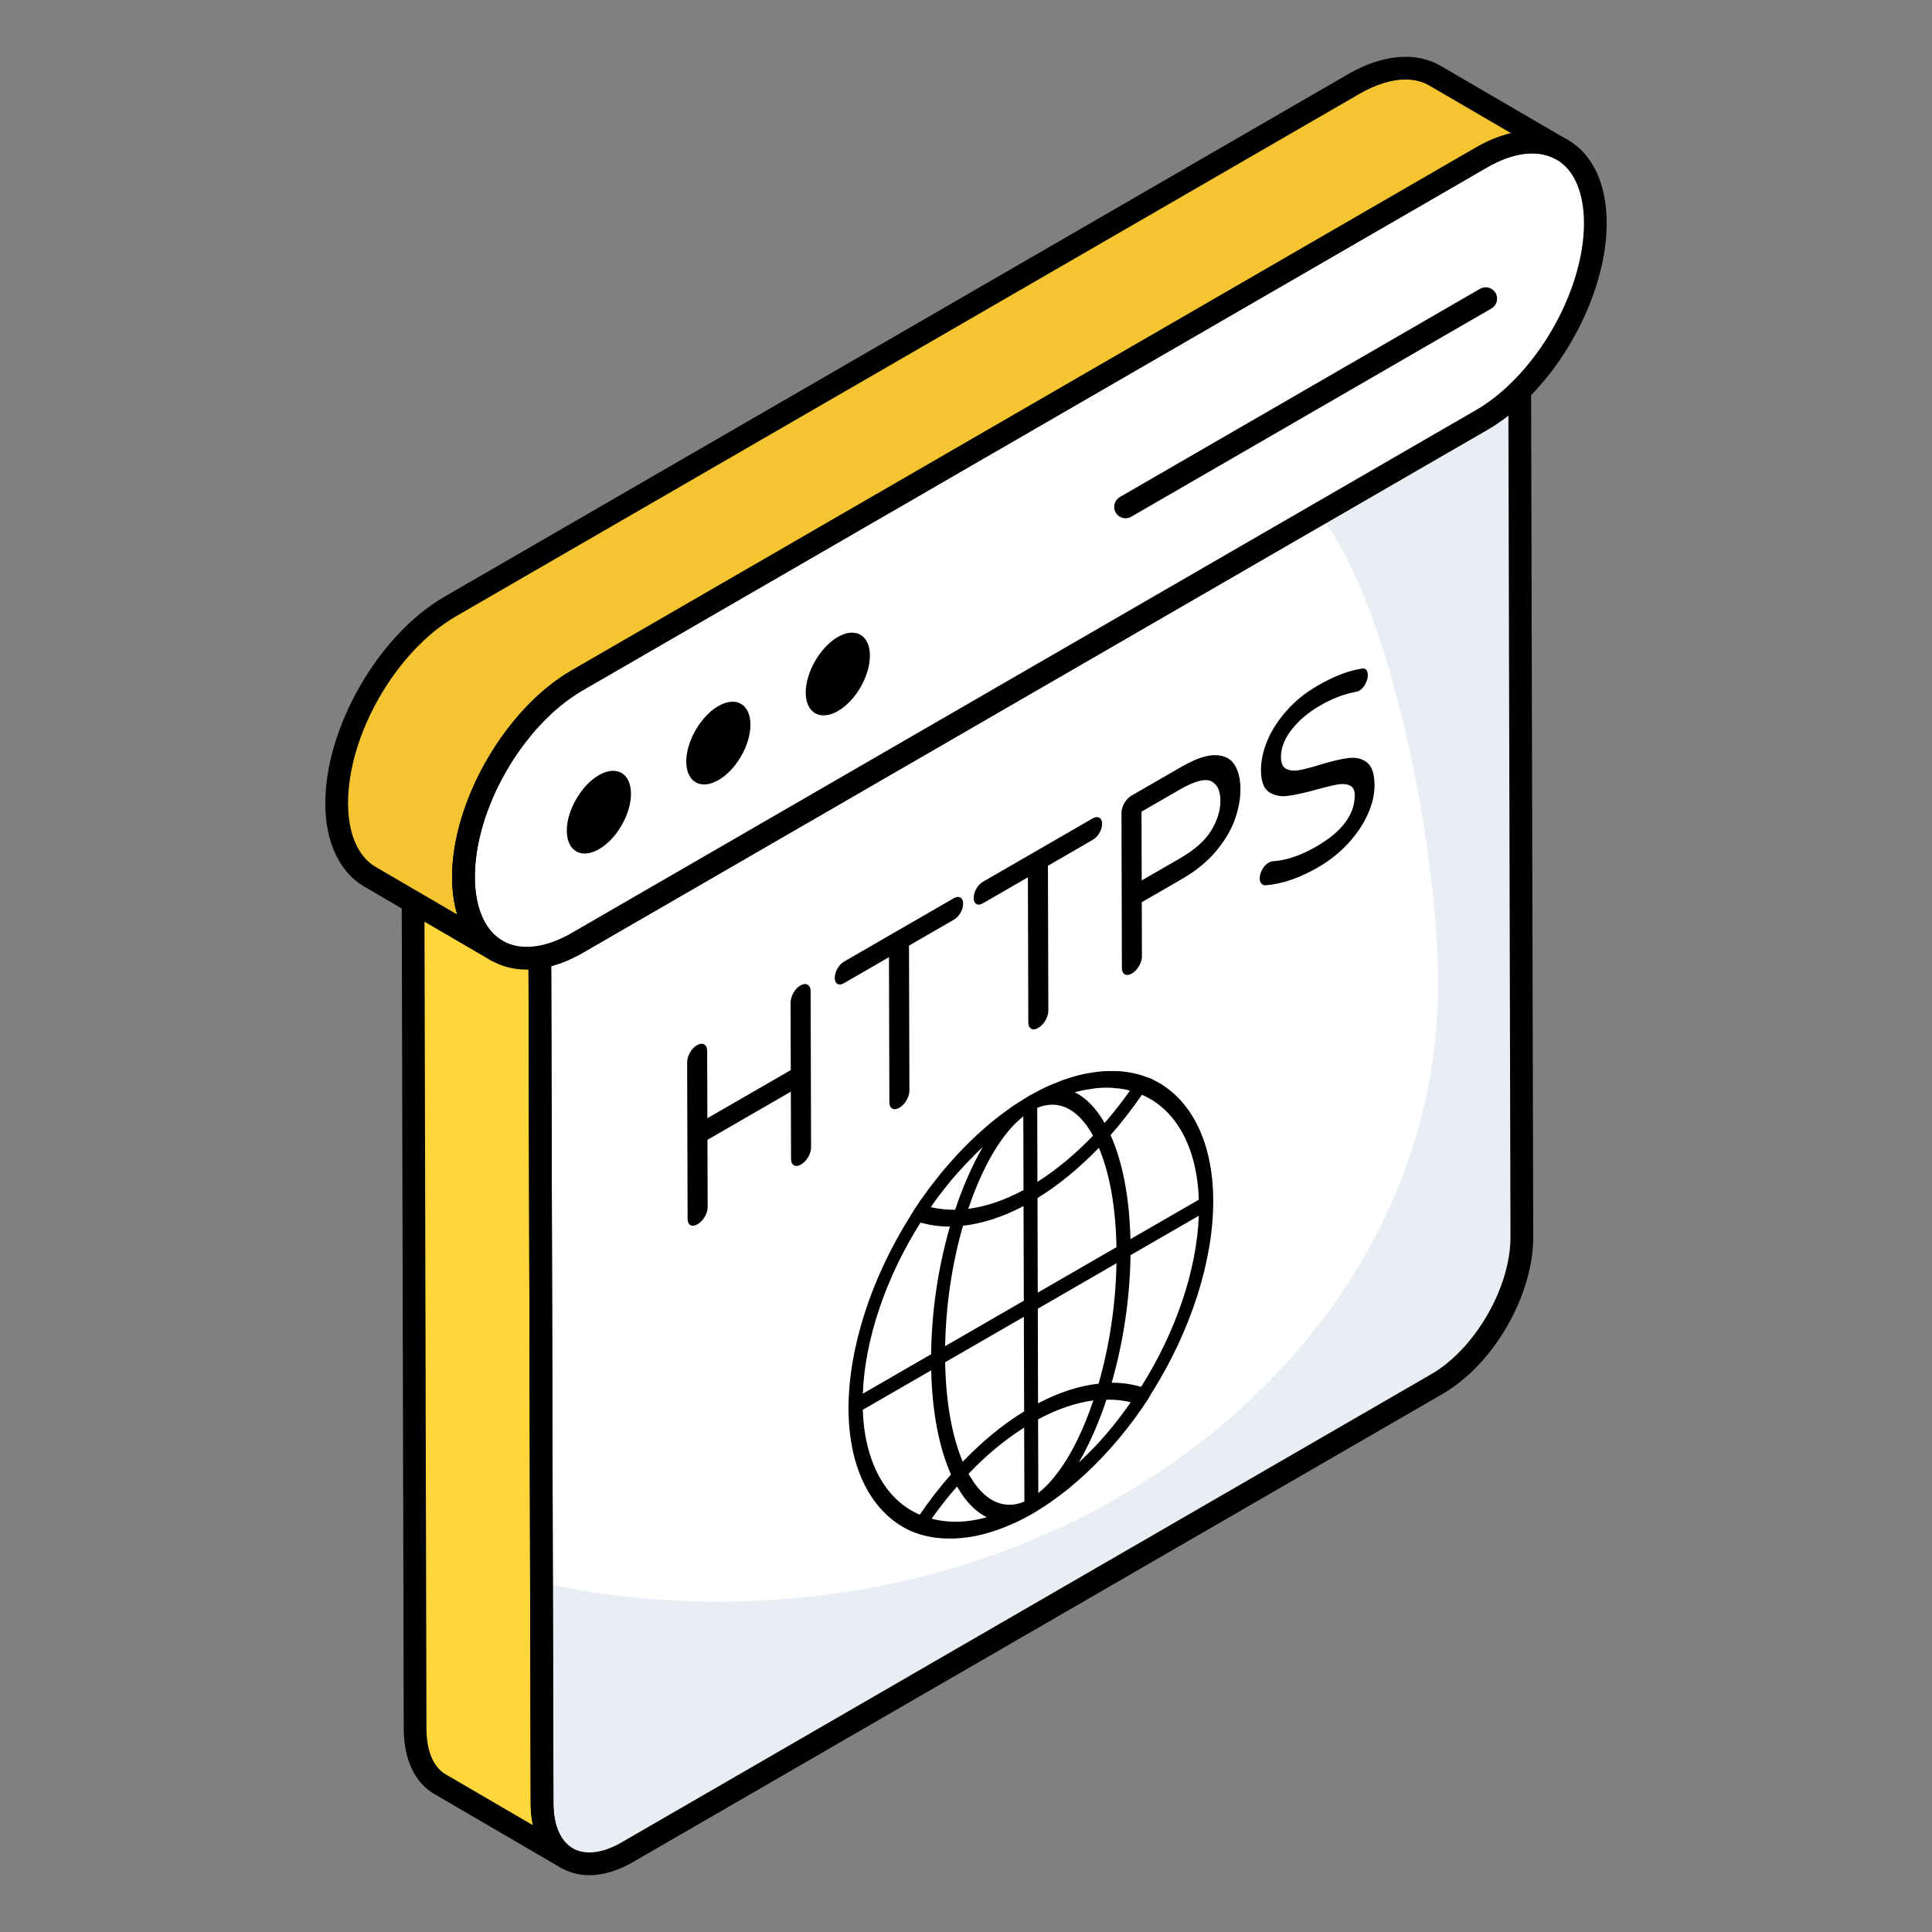 <svg xmlns="http://www.w3.org/2000/svg" id="Layer_1" height="512" viewBox="0 0 68 68" width="512"><rect x="0" y="0" width="68" height="68" fill="#808080" stroke="none"/><g><g><path d="m19.949 65.399-4.462-2.601c-.543-.317-.869-.978-.878-1.93l-.072-29.784 4.461 2.601.082 29.784c0 .951.335 1.613.869 1.93z" fill="#ffd63c"></path></g><g><path d="m19 33.685c.418-.072.867-.239 1.335-.509l31.818-18.398c.468-.271.917-.623 1.334-1.034l.076 29.786c.005 1.901-1.331 4.226-2.989 5.185l-28.49 16.474c-1.658.959-3.003.184-3.008-1.717z" fill="#fff"></path></g><g><path d="m53.568 43.53c0 1.903-1.33 4.224-2.995 5.184l-28.488 16.477c-1.656.952-3.004.181-3.004-1.722l-.027-7.767c1.991.444 4.081.67 6.226.67 13.99 0 25.338-9.743 25.338-21.752 0-4.414-1.538-13.099-4.181-16.534l5.719-3.308c.462-.272.914-.625 1.33-1.033z" fill="#e9edf4"></path></g><g><path d="m19.95 65.8c-.068 0-.138-.018-.201-.055l-4.462-2.602c-.685-.398-1.067-1.206-1.077-2.272l-.072-29.787c0-.144.076-.276.201-.348.123-.07.277-.071.4.001l4.462 2.602c.123.071.198.203.199.345l.081 29.784c0 .767.239 1.33.673 1.588.189.112.252.356.141.547-.074.126-.208.197-.345.197zm-5.011-34.02.071 29.086c.007.771.248 1.335.679 1.586l3.067 1.788c-.05-.238-.076-.496-.076-.771l-.08-29.554z"></path></g><g><path d="m20.74 66.001c-.354 0-.685-.084-.98-.254-.694-.399-1.079-1.207-1.083-2.275l-.076-29.786c0-.195.141-.362.333-.396.382-.064.786-.22 1.201-.461l31.819-18.398c.428-.247.85-.574 1.253-.973.115-.113.286-.146.436-.084.148.062.245.207.246.368l.076 29.786c.006 2.064-1.395 4.494-3.189 5.532l-28.489 16.474c-.537.311-1.063.467-1.546.467zm-1.339-31.996.076 29.465c.002.77.244 1.332.682 1.584.437.251 1.053.178 1.727-.213l28.489-16.474c1.544-.892 2.795-3.062 2.789-4.837l-.073-28.905c-.241.188-.487.354-.736.499l-31.818 18.397c-.382.222-.763.384-1.135.483z"></path></g><g><path d="m54.98 5.271c-.724-.426-1.737-.371-2.85.281l-31.818 18.398c-2.217 1.278-4.009 4.378-4 6.933.009 1.26.452 2.148 1.167 2.574l-4.462-2.601c-.715-.417-1.167-1.314-1.167-2.574-.009-2.556 1.783-5.655 3.991-6.933l31.818-18.398c1.122-.644 2.127-.707 2.86-.281z" fill="#f4c531"></path></g><g><path d="m52.128 5.549c2.213-1.279 4.015-.257 4.023 2.296.006 2.008-1.107 4.364-2.663 5.899-.417.411-.866.763-1.334 1.034l-31.818 18.398c-.468.271-.917.438-1.335.509-1.559.267-2.682-.797-2.687-2.805-.007-2.553 1.784-5.654 3.997-6.933z" fill="#fff"></path></g><g><path d="m17.479 33.859c-.068 0-.138-.018-.201-.055l-4.462-2.602c-.868-.507-1.366-1.57-1.366-2.919-.009-2.67 1.871-5.937 4.191-7.279l31.817-18.399c1.216-.695 2.374-.797 3.261-.28l4.45 2.595c.004.002.009.005.014.008.189.111.254.356.142.547-.112.189-.355.254-.546.144l-.002-.001-.007-.004c-.625-.364-1.512-.257-2.438.285l-31.82 18.4c-2.104 1.212-3.809 4.166-3.8 6.585.008 1.068.354 1.862.973 2.231.188.113.251.357.14.547-.075.127-.208.197-.345.197zm31.986-31.06c-.482 0-1.029.168-1.607.499l-31.816 18.398c-2.099 1.215-3.8 4.169-3.791 6.586 0 1.058.353 1.87.968 2.229l2.873 1.676c-.115-.389-.177-.824-.181-1.3-.009-2.676 1.875-5.942 4.201-7.282l31.817-18.398c.424-.248.849-.421 1.259-.517l-2.871-1.674c-.249-.145-.536-.217-.852-.217z"></path></g><g><path d="m18.535 34.126c-.604 0-1.143-.189-1.58-.558-.678-.569-1.038-1.499-1.042-2.688-.008-2.672 1.874-5.938 4.196-7.281l31.818-18.397c1.203-.694 2.354-.798 3.245-.286.885.509 1.374 1.549 1.378 2.928.006 2.053-1.112 4.538-2.781 6.185-.452.445-.928.813-1.415 1.096l-31.818 18.397c-.497.288-.991.477-1.468.558-.183.031-.36.047-.533.047zm35.392-28.73c-.48 0-1.025.168-1.599.5l-31.818 18.397c-2.101 1.214-3.804 4.169-3.796 6.586.002.932.271 1.67.756 2.077.377.317.883.434 1.464.334.382-.064.786-.22 1.201-.461l31.819-18.398c.428-.247.85-.574 1.253-.973 1.526-1.505 2.549-3.761 2.543-5.612-.003-1.081-.35-1.876-.977-2.236-.248-.143-.534-.214-.847-.214zm-1.799.153h.01z"></path></g><g><path d="m21.077 27.284c.626-.362 1.129-.063 1.131.65.002.721-.498 1.592-1.124 1.953-.622.36-1.132.073-1.135-.648-.002-.712.505-1.595 1.127-1.955z"></path></g><g><path d="m25.282 24.852c.626-.362 1.129-.063 1.131.65.002.721-.498 1.592-1.124 1.953-.622.36-1.132.073-1.135-.648-.002-.712.505-1.595 1.127-1.955z"></path></g><g><path d="m29.487 22.421c.626-.362 1.129-.063 1.131.65.002.721-.498 1.592-1.124 1.953-.622.36-1.132.073-1.135-.648-.002-.712.505-1.595 1.127-1.955z"></path></g><g><path d="m39.616 18.241c-.138 0-.272-.072-.347-.2-.11-.191-.045-.436.146-.547l12.677-7.329c.191-.109.437-.045.547.146s.045.436-.146.547l-12.677 7.329c-.063.036-.132.054-.2.054z"></path></g><g><g><g><g><path d="m28.173 34.686c.099-.057.182-.066.252-.027.07.042.106.117.106.231l.016 5.492c0.0.114-.035.23-.105.347-.069.115-.152.202-.251.259s-.18.065-.247.029c-.068-.039-.102-.115-.102-.228l-.007-2.366-2.935 1.695.007 2.366c0.0.114-.035.23-.105.347-.069.115-.155.203-.251.259-.099.057-.182.066-.25.03-.068-.039-.099-.116-.1-.229l-.016-5.492c-0-.114.031-.227.098-.349.067-.119.15-.206.249-.263.097-.056.182-.066.252-.027.07.042.106.117.106.231l.007 2.367 2.935-1.695-.007-2.367c-0-.114.033-.228.1-.35.067-.119.148-.204.247-.261z"></path></g></g><g><g><path d="m33.565 31.617c.094-.054.173-.061.238-.026.063.039.097.109.097.218 0.0.106-.033.213-.096.322-.065.11-.143.189-.238.243l-1.572.908.014 5.102c0.0.114-.035.23-.105.347-.069.115-.152.202-.251.259-.097.056-.18.065-.247.029-.068-.039-.102-.115-.102-.228l-.014-5.102-1.581.913c-.092.053-.171.065-.232.028-.063-.036-.095-.106-.095-.211-0-.108.031-.217.094-.328.06-.107.139-.191.231-.245z"></path></g></g><g><g><path d="m38.455 28.807c.094-.054.173-.061.238-.027.063.039.097.109.097.218 0.0.106-.033.213-.096.322-.065.11-.143.189-.238.243l-1.572.908.014 5.102c0.0.114-.035.23-.105.347-.069.115-.152.202-.251.259-.099.057-.18.065-.247.029-.068-.039-.102-.115-.102-.228l-.014-5.102-1.581.913c-.092.053-.171.065-.232.028-.063-.036-.095-.106-.095-.211-0-.108.031-.217.094-.328.06-.107.139-.191.231-.245z"></path></g></g><g><g><path d="m43.455 26.923c.136.219.204.503.205.846.001.343-.065.705-.199 1.079-.132.373-.353.744-.663 1.114-.309.367-.711.695-1.201.978l-1.41.814.005 1.905c0.0.114-.035.23-.105.347-.069.115-.152.202-.251.259-.097.056-.18.065-.247.029-.068-.039-.102-.115-.102-.228l-.015-5.448c-0-.114.033-.228.1-.347.067-.119.15-.208.247-.264l1.768-1.02c.49-.283.892-.419 1.202-.407.311.009.534.126.667.344zm-.819 2.303c.213-.355.32-.707.319-1.05-.001-.343-.11-.57-.324-.679-.216-.105-.587-.007-1.113.296l-1.341.774.007 2.421 1.341-.774c.526-.303.896-.634 1.111-.988"></path></g></g><g><g><path d="m46.38 24.131c.568-.328 1.083-.527 1.544-.597.144-.024.218.052.219.23 0.0.093-.029.197-.085.307-.058.111-.132.19-.226.245-.029.017-.072.031-.124.038-.402.072-.818.232-1.247.48-.409.236-.741.516-.994.84-.255.326-.383.65-.382.97.001.214.062.352.183.416.122.062.275.079.457.046.184-.031.434-.095.749-.194.409-.125.74-.202.989-.232.252-.034.466.018.646.152.178.135.269.406.27.808.001.333-.081.678-.247 1.039-.163.358-.396.699-.694 1.019-.301.323-.646.598-1.039.825-.656.379-1.269.588-1.845.636-.061.007-.112-.013-.155-.058-.041-.044-.061-.104-.061-.182-0-.101.029-.205.087-.314.06-.11.137-.19.229-.243.052-.03.101-.048.148-.049.475-.031.985-.204 1.526-.517.905-.523 1.356-1.124 1.354-1.808-.001-.178-.059-.291-.176-.343-.115-.053-.259-.063-.43-.034-.171.031-.414.089-.728.175-.42.119-.758.192-1.016.225-.259.036-.481-.012-.669-.134-.187-.125-.28-.381-.281-.766-.001-.338.075-.689.229-1.055.154-.366.383-.717.685-1.055.3-.339.664-.629 1.086-.873z"></path></g></g></g><g><g><g><path d="m40.476 37.95-.164-.058c-.293-.107-.613-.171-.976-.193-.05-.003-.104-.002-.156-.001l-.124.001c-.078 0-.154 0-.231.006-.085.005-.179.015-.305.034l-.059.008c-.057.008-.115.016-.171.027-.117.022-.227.045-.337.074l-.094.026c-.045.012-.091.025-.138.039l-.019.006c-.103.032-.207.066-.314.104-.088.033-.175.07-.278.112-.099.04-.198.079-.3.127-.13.062-.272.136-.437.227-.024.014-.048.026-.072.038-.026.013-.052.026-.078.041-.028.016-.055.034-.082.051-.024.016-.048.032-.074.047-.161.097-.296.183-.426.271-.066.045-.133.094-.198.143-.039.029-.078.058-.118.086-.088.065-.172.128-.257.195-.119.093-.234.189-.351.289l-.205.18c-.119.108-.237.22-.356.335l-.022.022c-.055.054-.11.108-.168.167l-.049.05c-.096.099-.195.2-.287.302-.049.053-.098.109-.148.166l-.068.078c-.096.11-.193.22-.287.335-.119.144-.234.293-.346.441l-.046.059c-.03.038-.06.076-.085.114-.182.245-.33.456-.465.666l-.151.248c-1.384 2.198-2.174 4.667-2.169 6.772.006 2.113.814 3.686 2.222 4.317l.164.058c.309.112.648.175 1.011.189l.077.001c.041.001.082.002.124.002.101 0 .205-.004.312-.013.067-.006.134-.012.202-.022.108-.013.225-.028.344-.052l.241-.053c.113-.029.224-.061.336-.097l.035-.011c.069-.022.137-.043.207-.068.132-.047.267-.103.407-.162.028-.013.056-.025.085-.037.031-.013.062-.026.092-.04.195-.089.397-.193.616-.319.187-.109.388-.236.614-.391.032-.022.062-.045.092-.067.025-.019.05-.037.076-.055.129-.091.266-.194.421-.315.075-.061.15-.122.221-.185.133-.113.245-.208.358-.315.072-.063.145-.13.216-.201.113-.106.233-.226.379-.377l.054-.056c.035-.036.07-.072.104-.11.18-.195.342-.377.508-.574.365-.438.702-.891 1.003-1.35l.147-.252c1.384-2.194 2.174-4.663 2.169-6.772-.006-2.114-.815-3.684-2.225-4.308zm-4.43 11.726c-.746.459-1.472 1.054-2.161 1.771-.381-.902-.594-2.107-.619-3.5l2.77-1.599zm-.011-3.895-2.769 1.599c.024-1.432.241-2.894.628-4.237.688-.078 1.405-.311 2.131-.693zm-.018-6.489.007 2.595c-.668.358-1.321.58-1.944.661.514-1.529 1.196-2.675 1.937-3.256zm-3.134 3.02.142-.197c.068-.091.14-.181.212-.271l.082-.103c.061-.077.121-.154.185-.229.036-.044.074-.086.113-.129.034-.038.068-.076.1-.114.191-.214.371-.406.552-.585l.157-.158c.054-.051.108-.101.163-.151-.363.623-.695 1.375-.971 2.205-.298.003-.593-.028-.857-.092.041-.059.081-.117.122-.175zm-.483.718c.328.094.671.142 1.022.142h.012c-.417 1.442-.645 2.992-.662 4.493l-2.404 1.388c.071-1.904.807-4.088 2.032-6.023zm-2.034 6.591 2.409-1.39c.033 1.451.273 2.714.696 3.664-.387.439-.757.916-1.1 1.418-1.214-.524-1.942-1.864-2.004-3.692zm4.264 3.807c-.065.016-.13.032-.19.046-.127.027-.257.047-.419.066l-.073.007c-.399.035-.788.003-1.157-.094.276-.392.576-.773.893-1.135.301.529.652.892 1.048 1.083-.034.009-.068.018-.102.027zm-.541-1.556c.62-.65 1.278-1.196 1.958-1.626l.008 2.605c-.749.312-1.443-.034-1.965-.979zm8.107-9.648-2.409 1.39c-.033-1.458-.274-2.72-.699-3.662.379-.43.75-.907 1.103-1.42 1.214.524 1.942 1.863 2.004 3.691zm-4.333-3.789.031-.008c.085-.021.173-.043.258-.06.053-.01.107-.018.16-.025l.104-.016c.073-.012.148-.025.22-.031.161-.013.313-.017.455-.01.037.001.074.006.12.012.124.006.245.02.356.04l.089.019c.039.009.076.021.113.032-.269.384-.568.766-.891 1.137-.298-.521-.657-.89-1.051-1.08.013-.003.025-.007.037-.011zm-1.356.559c.746-.315 1.442.031 1.965.978-.63.655-1.287 1.202-1.958 1.626zm.009 3.174c.738-.454 1.465-1.05 2.161-1.771.381.901.594 2.107.619 3.5l-2.77 1.599zm.011 3.894 2.769-1.599c-.025 1.422-.241 2.883-.629 4.237-.681.074-1.397.307-2.131.693zm.018 6.489-.008-2.595c.673-.361 1.326-.584 1.945-.665-.512 1.527-1.194 2.673-1.937 3.26zm2.029-1.674v0c-.146.155-.303.312-.493.494l-.108.098c.364-.626.695-1.378.971-2.205.304-.006.592.024.854.09-.395.568-.806 1.08-1.224 1.523zm1.588-2.064c-.326-.097-.669-.146-1.023-.146-.004 0-.007 0-.011 0 .413-1.439.642-2.988.662-4.489l2.404-1.388c-.071 1.904-.807 4.088-2.032 6.023z"></path></g></g></g></g></g></svg>